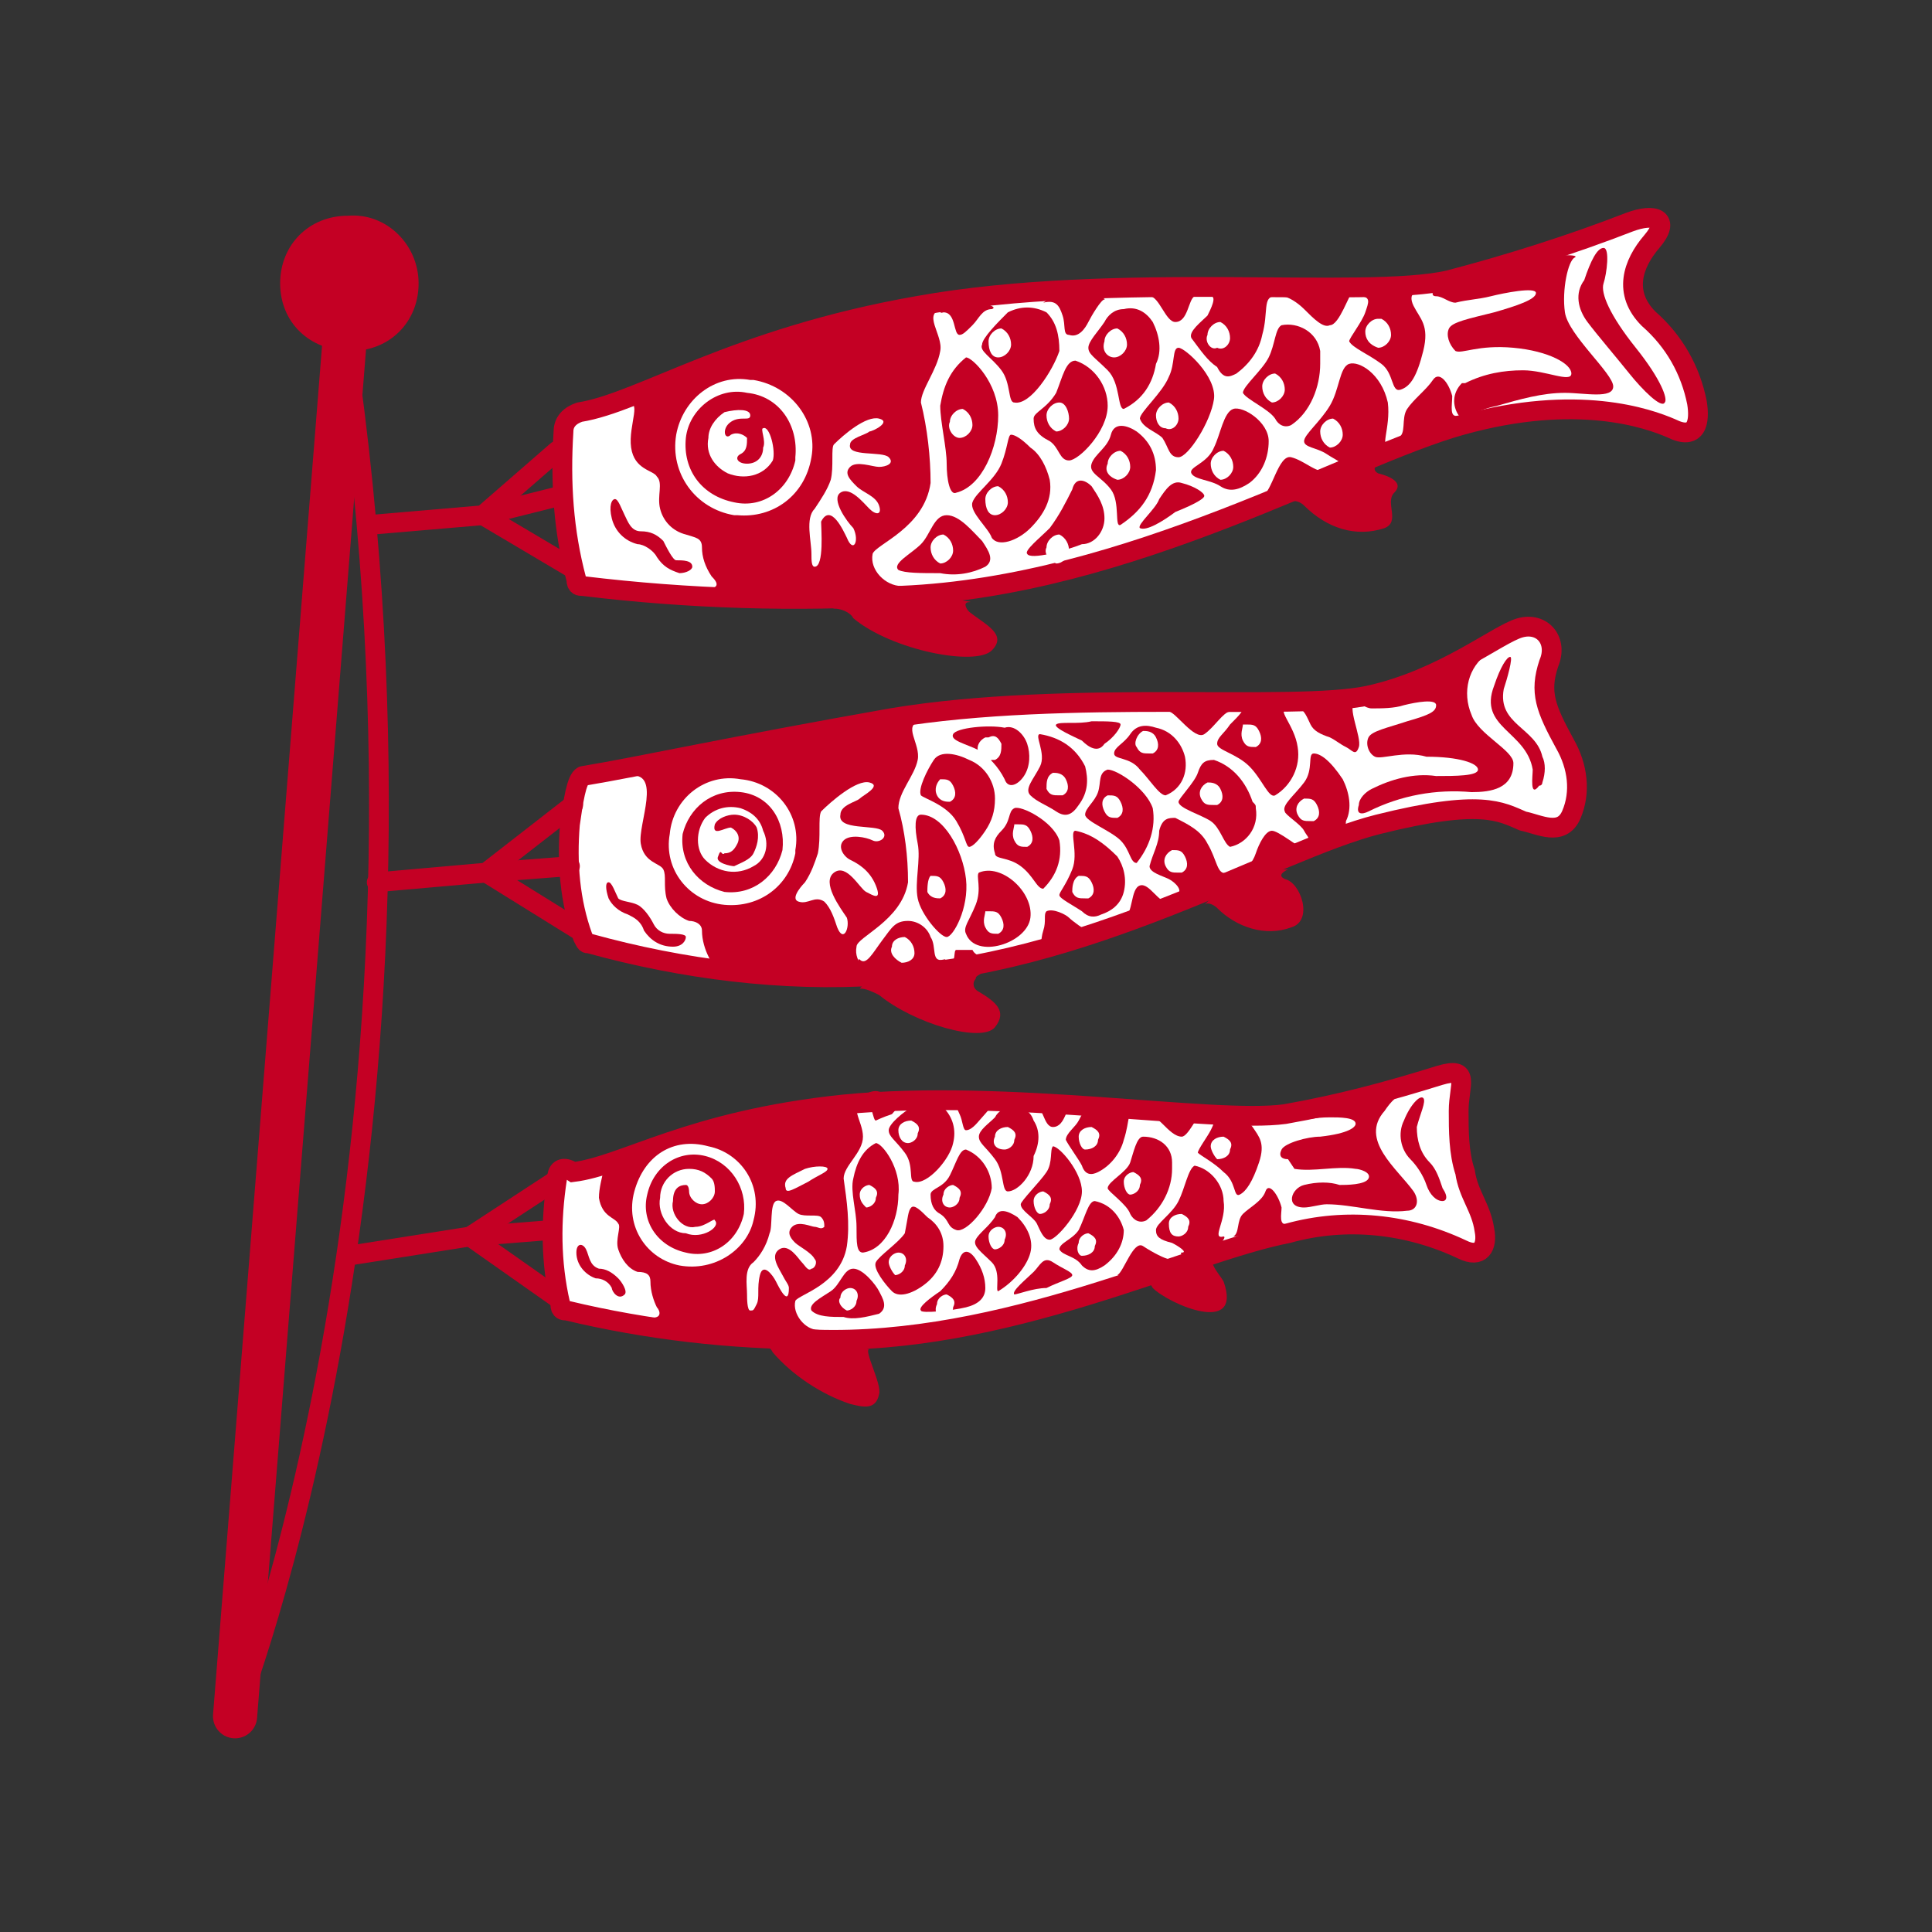 <?xml version="1.0" encoding="utf-8"?>
<!-- Generator: Adobe Illustrator 25.2.3, SVG Export Plug-In . SVG Version: 6.00 Build 0)  -->
<svg version="1.1" id="レイヤー_1" xmlns="http://www.w3.org/2000/svg" xmlns:xlink="http://www.w3.org/1999/xlink" x="0px"
	 y="0px" viewBox="0 0 60 60" style="enable-background:new 0 0 60 60;" xml:space="preserve">
<rect x="0" y="0" width="60" height="60" fill="#333333" stroke="none"/>
<style type="text/css">
	.st0{fill-rule:evenodd;clip-rule:evenodd;fill:#FFFFFF;}
	.st1{clip-path:url(#SVGID_2_);}
	.st2{fill-rule:evenodd;clip-rule:evenodd;fill:#C40024;}
	.st3{fill:none;stroke:#C40024;stroke-width:0.614;stroke-linecap:round;stroke-linejoin:round;}
	.st4{fill:#FFFFFF;}
	.st5{clip-path:url(#SVGID_4_);}
	.st6{fill:none;stroke:#C40024;stroke-width:0.614;stroke-linecap:round;stroke-miterlimit:10;}
	.st7{clip-path:url(#SVGID_6_);}
	.st8{fill:none;stroke:#C40024;stroke-width:1.371;stroke-linecap:round;stroke-linejoin:round;}
</style>
<g id="レイヤー_2_1_">
	<g id="design">
		<path class="st0" d="M17.5,13.4c-0.1,1.6,0,3.1,0.4,4.6c0,0.2,0.1,0.2,0.2,0.2c3.3,0.4,6.6,0.5,9.9,0.3c7.1-0.3,13.8-4.3,17.4-5.3
			s5.8-0.2,6.5,0.1c0.8,0.4,0.9-0.2,0.8-0.8c-0.2-1-0.7-1.9-1.5-2.6c-0.8-0.8-0.5-1.7,0.1-2.4s0.1-0.9-0.7-0.6
			c-1.8,0.7-3.7,1.3-5.6,1.8c-2.6,0.6-10.4-0.3-16.5,0.8c-5.7,1-8.6,3-10.5,3.3C17.7,12.9,17.5,13.1,17.5,13.4z"/>
		<g>
			<defs>
				<path id="SVGID_1_" d="M17.5,13.4c-0.1,1.6,0,3.1,0.4,4.6c0,0.2,0.1,0.2,0.2,0.2c3.3,0.4,6.6,0.5,9.9,0.3
					c7.1-0.3,13.8-4.3,17.4-5.3s5.8-0.2,6.5,0.1c0.8,0.4,0.9-0.2,0.8-0.8c-0.2-1-0.7-1.9-1.5-2.6c-0.8-0.8-0.5-1.7,0.1-2.4
					s0.1-0.9-0.7-0.6c-1.8,0.7-3.7,1.3-5.6,1.8c-2.6,0.6-10.4-0.3-16.5,0.8c-5.7,1-8.6,3-10.5,3.3C17.7,12.9,17.5,13.1,17.5,13.4z"
					/>
			</defs>
			<clipPath id="SVGID_2_">
				<use xlink:href="#SVGID_1_"  style="overflow:visible;"/>
			</clipPath>
			<g class="st1">
				<path class="st2" d="M21.8,19.3c0,0-0.3-1,0-1c0.6,0,0.5-0.2,0.3-0.4c-0.2-0.3-0.3-0.6-0.3-0.9c0-0.3-0.2-0.3-0.5-0.4
					c-0.4-0.1-0.7-0.4-0.8-0.8c-0.1-0.4,0.1-0.8-0.1-1c-0.1-0.2-0.7-0.2-0.8-0.9c-0.1-0.7,0.4-1.6-0.2-1.3c-0.4,0.2-0.2-0.8-0.2-0.8
					l10-3.1c0,0,0.4,0.9,0.1,0.9c-0.7,0.1,0,0.8-0.1,1.3c-0.1,0.6-0.6,1.2-0.6,1.6c0.2,0.8,0.3,1.7,0.3,2.5
					c-0.2,1.4-1.7,1.9-1.8,2.2c-0.1,0.5,0.4,1,0.9,1s0.1,1,0,1S21.8,19.3,21.8,19.3z"/>
			</g>
		</g>
		<path class="st3" d="M17.5,13.4c-0.1,1.6,0,3.1,0.4,4.6c0,0.2,0.1,0.2,0.2,0.2c3.3,0.4,6.6,0.5,9.9,0.3c7.1-0.3,13.8-4.3,17.4-5.3
			s5.8-0.2,6.5,0.1c0.8,0.4,0.9-0.2,0.8-0.8c-0.2-1-0.7-1.9-1.5-2.6c-0.8-0.8-0.5-1.7,0.1-2.4s0.1-0.9-0.7-0.6
			c-1.8,0.7-3.7,1.3-5.6,1.8c-2.6,0.6-10.4-0.3-16.5,0.8c-5.7,1-8.6,3-10.5,3.3C17.7,12.9,17.5,13.1,17.5,13.4z"/>
		<path class="st2" d="M29.7,15.3c-0.2,0.1-0.3-0.4-0.3-0.9c0-0.5-0.2-1.3-0.2-1.8c0.1-0.6,0.3-1.1,0.8-1.5c0.2,0,1,0.8,1,1.8
			S30.5,15.1,29.7,15.3z"/>
		<path class="st2" d="M27.9,17.7c-0.2-0.2,0.4-0.5,0.7-0.8S29,16,29.4,16s0.8,0.5,1.1,0.8c0.2,0.3,0.4,0.6,0.1,0.8
			c-0.4,0.2-0.9,0.3-1.4,0.2C28.6,17.8,28.1,17.8,27.9,17.7z"/>
		<path class="st2" d="M30.2,15.6c-0.1,0.3,0.5,0.8,0.6,1.1c0.2,0.3,0.8,0.1,1.2-0.3c0.4-0.4,0.7-0.9,0.6-1.5
			c-0.1-0.4-0.3-0.8-0.6-1c-0.3-0.3-0.5-0.4-0.6-0.4s-0.1,0.4-0.3,0.9S30.3,15.3,30.2,15.6z"/>
		<path class="st2" d="M31.5,12.5c-0.2,0-0.1-0.6-0.4-1c-0.3-0.4-0.7-0.6-0.6-0.8c0-0.2,0.5-0.7,0.8-1c0.4-0.2,0.8-0.2,1.2,0
			c0.3,0.3,0.4,0.7,0.4,1.2C32.7,11.5,32,12.6,31.5,12.5z"/>
		<path class="st2" d="M32.1,13c0-0.2,0.4-0.3,0.7-0.8c0.2-0.5,0.3-1,0.6-1c0.6,0.2,1,0.8,1,1.4c0,0.8-0.9,1.7-1.2,1.7
			c-0.3,0-0.3-0.4-0.6-0.6C32.2,13.5,32.1,13.3,32.1,13z"/>
		<path class="st2" d="M31.9,17.2c-0.1-0.1,0.4-0.5,0.7-0.8c0.3-0.4,0.5-0.8,0.7-1.2c0.1-0.4,0.4-0.3,0.6-0.1c0.2,0.3,0.4,0.6,0.4,1
			c0,0.4-0.3,0.8-0.7,0.8C33.1,17.1,32,17.4,31.9,17.2z"/>
		<path class="st2" d="M34.9,12.7c-0.2,0-0.1-0.8-0.5-1.2s-0.6-0.5-0.6-0.7c0-0.2,0.3-0.5,0.5-0.8c0.1-0.2,0.3-0.4,0.6-0.4
			c0.4-0.1,0.7,0.1,0.9,0.4c0.2,0.4,0.3,0.9,0.1,1.3C35.8,11.9,35.5,12.4,34.9,12.7z"/>
		<path class="st2" d="M33.2,10.4c-0.2,0-0.1-0.3-0.2-0.6c-0.1-0.3-0.2-0.5-0.6-0.4c0.3-0.2,0.6-0.4,1-0.4c0.4,0,1,0.3,0.9,0.3
			c-0.1,0-0.4,0.5-0.5,0.7C33.7,10.2,33.5,10.5,33.2,10.4z"/>
		<path class="st2" d="M29.8,10.4c-0.2,0-0.1-0.7-0.5-0.7c-0.3,0.1,0.2-0.4,0.5-0.4s1.3,0.2,1,0.3c-0.3,0-0.4,0.3-0.6,0.5
			S29.9,10.4,29.8,10.4z"/>
		<path class="st2" d="M35.4,13c0-0.2,0.7-0.8,0.9-1.3c0.2-0.4,0.1-0.9,0.3-0.9s1.2,0.9,1.1,1.6s-0.8,1.8-1.1,1.8s-0.3-0.3-0.5-0.6
			C35.9,13.4,35.5,13.3,35.4,13z"/>
		<path class="st2" d="M36.5,10c-0.3,0-0.5-0.8-0.8-0.8c-0.3,0,0.4-0.3,0.7-0.3c0.3,0,1,0.3,0.7,0.3C36.9,9.3,36.9,10,36.5,10z"/>
		<path class="st2" d="M37,10.5c-0.1-0.2,0.3-0.5,0.5-0.7c0.1-0.2,0.3-0.6,0.1-0.6c-0.2,0,0.8-0.3,0.9-0.3c0.4,0.1,0.7,0.2,1.1,0.3
			c-0.4,0-0.2,0.5-0.4,1.2c-0.1,0.5-0.4,0.9-0.8,1.2c-0.2,0.1-0.4,0.2-0.6-0.2C37.5,11.2,37.3,10.9,37,10.5z"/>
		<path class="st2" d="M37,14.7c-0.1-0.2,0.5-0.3,0.7-0.8c0.2-0.4,0.3-1.1,0.6-1.2c0.3-0.1,1.1,0.4,1.1,1c0,0.5-0.2,1-0.6,1.3
			c-0.3,0.2-0.6,0.3-0.9,0.1C37.6,14.9,37.1,14.9,37,14.7z"/>
		<path class="st2" d="M35.4,16.4c-0.1-0.1,0.5-0.6,0.6-0.9c0.2-0.3,0.4-0.6,0.7-0.5c0.4,0.1,0.7,0.3,0.7,0.4s-0.4,0.3-0.9,0.5
			C36.1,16.2,35.6,16.5,35.4,16.4z"/>
		<path class="st2" d="M40.5,13.7c0-0.2,0.5-0.6,0.8-1.1s0.3-1.2,0.6-1.3s1,0.3,1.2,1.2c0.1,0.8-0.3,1.5,0.1,1.3
			c0.2-0.1-0.1,0.3-0.5,0.5c-0.2,0.1-0.5,0.4-0.7,0.4s-0.4-0.2-0.4-0.2c0.2-0.1-0.1-0.2-0.4-0.4S40.5,13.9,40.5,13.7z"/>
		<path class="st2" d="M39.2,15.4c0.3-0.1,0.5-1.3,0.9-1.2s0.8,0.5,1,0.4s-0.3,0.4-0.7,0.7C40,15.4,39.6,15.5,39.2,15.4z"/>
		<path class="st2" d="M41.3,10.1c-0.2,0.1-0.5-0.2-0.8-0.5c-0.2-0.2-0.5-0.4-0.7-0.4c0.3-0.2,0.7-0.3,1.1-0.4
			c0.4,0,1.2,0.3,1.1,0.3S41.6,10.1,41.3,10.1z"/>
		<path class="st2" d="M41.9,10.6c0-0.1,0.4-0.6,0.5-0.9s0.2-0.5-0.2-0.5c-0.1,0,0.2-0.3,0.5-0.3c0.3,0,1.5,0.2,1.3,0.2
			s-0.2,0.2-0.1,0.4c0.2,0.4,0.5,0.6,0.3,1.4c-0.2,0.8-0.4,1.1-0.7,1.2s-0.2-0.5-0.6-0.8S42,10.8,41.9,10.6z"/>
		<path class="st2" d="M43.4,13.6c0.3-0.1,0.1-0.6,0.3-0.9s0.6-0.6,0.8-0.9s0.5,0.1,0.6,0.5c0,0.3-0.1,0.7,0.2,0.6
			c0.1,0-0.5,0.4-0.6,0.5C44.4,13.6,43.2,13.7,43.4,13.6z"/>
		<path class="st2" d="M45.2,10.9c-0.2-0.2-0.3-0.5-0.2-0.7c0.1-0.2,0.6-0.3,1.4-0.5c0.7-0.2,1.3-0.4,1.3-0.6c0-0.2-1,0-1.4,0.1
			c-0.4,0.1-0.7,0.1-1.1,0.2c-0.2,0-0.4-0.2-0.6-0.2c-0.2,0-0.1-0.2,0.1-0.4c0.4-0.1,0.7-0.2,1.1-0.2c0.4-0.1,1.9-0.4,2.2-0.6
			c0.3-0.1,1.1-0.1,0.9,0s-0.4,1-0.3,1.7s1.5,1.9,1.5,2.3c0,0.4-0.9,0.2-1.5,0.2c-0.7,0-1.4,0.2-2.1,0.4c-0.5,0.1-1.1,0.4-1.2,0.3
			c-0.2-0.3-0.2-0.7,0.1-1c0,0,0,0,0.1,0c0.6-0.3,1.2-0.4,1.8-0.4c0.7,0,1.5,0.4,1.5,0.1c0-0.3-0.7-0.7-1.8-0.8S45.4,11,45.2,10.9z"
			/>
		<path class="st2" d="M51.7,12.5c-0.1,0.2-0.7-0.4-1.1-0.9s-1-1.2-1.3-1.6c-0.3-0.4-0.4-0.9-0.1-1.3c0.2-0.6,0.4-1,0.6-1
			s0.1,0.8,0,1.1s0.2,1,1,2S51.8,12.4,51.7,12.5z"/>
		<path class="st2" d="M40,15.6c0.2-0.1,0.4,0,0.5,0.1c0.7,0.7,1.6,1,2.5,0.7c0.5-0.2,0-0.8,0.3-1.1s-0.1-0.5-0.5-0.6
			c-0.2-0.1-0.1-0.3,0.1-0.3c-0.4,0-0.9,0.1-1.3,0.2C41,14.9,40.5,15.2,40,15.6z"/>
		<path class="st2" d="M34.8,16.3c-0.2,0.1,0-0.7-0.3-1.1c-0.3-0.4-0.7-0.5-0.6-0.8s0.5-0.5,0.6-0.9s0.5-0.3,0.8-0.1
			c0.4,0.3,0.6,0.7,0.6,1.2C35.8,15.4,35.4,15.9,34.8,16.3z"/>
		<path class="st2" d="M38.6,12.2c0-0.2,0.6-0.7,0.8-1.1c0.2-0.4,0.2-0.9,0.4-1c0.5-0.1,1.1,0.2,1.2,0.8c0,0.1,0,0.2,0,0.4
			c0,0.7-0.3,1.5-0.9,1.9c-0.2,0.1-0.4,0-0.5-0.2C39.4,12.7,38.7,12.4,38.6,12.2z"/>
		<path class="st0" d="M23.7,13.3c-0.1,0,0.1,0.4,0,0.6c0,0.3-0.2,0.5-0.5,0.5c-0.3,0-0.4-0.2-0.2-0.3c0.2-0.1,0.2-0.3,0.2-0.5
			c0,0,0,0,0,0c-0.1-0.1-0.3-0.2-0.5-0.1c-0.2,0.2-0.3-0.2,0-0.4c0.3-0.2,0.6,0,0.6-0.2s-0.4-0.2-0.8-0.1c-0.3,0.2-0.5,0.5-0.5,0.8
			c-0.1,0.5,0.2,0.9,0.6,1.1c0.5,0.2,1.1,0.1,1.4-0.4C24.1,14,23.9,13.2,23.7,13.3z"/>
		<path class="st4" d="M22.8,16c-1.2-0.2-2-1.3-1.8-2.5c0.2-1.1,1.2-1.9,2.3-1.7c0,0,0.1,0,0.1,0c1.2,0.2,2,1.3,1.8,2.4
			C25,15.4,24,16.1,22.9,16C22.9,16,22.8,16,22.8,16z M23.2,12.2c-0.9-0.2-1.8,0.5-1.9,1.4c0,0,0,0,0,0c-0.1,1,0.5,1.8,1.5,2
			c0.9,0.2,1.7-0.4,1.9-1.3c0,0,0-0.1,0-0.1C24.8,13.2,24.2,12.3,23.2,12.2z"/>
		<path class="st0" d="M25.3,17.6L25.3,17.6c-0.1,0-0.1-0.2-0.1-0.4c0-0.4-0.2-1.1,0.1-1.4c0.2-0.3,0.4-0.6,0.5-0.9
			c0.1-0.4,0-1,0.1-1.1c0.3-0.3,1-0.9,1.4-0.8s-0.2,0.4-0.3,0.4c-0.1,0.1-0.6,0.2-0.6,0.4c-0.1,0.4,1,0.2,1.2,0.4
			c0.2,0.2-0.1,0.3-0.3,0.3s-0.7-0.2-0.9,0c-0.2,0.2,0,0.4,0.2,0.6s0.6,0.3,0.7,0.6s-0.1,0.3-0.3,0.1s-0.6-0.7-0.9-0.5
			s0.2,0.9,0.4,1.1c0.2,0.4,0,0.8-0.2,0.3c-0.1-0.2-0.5-1.1-0.8-0.5C25.5,16.4,25.6,17.6,25.3,17.6z"/>
		<path class="st2" d="M21.5,17.6c0,0.1-0.2,0.2-0.4,0.2c-0.3-0.1-0.5-0.2-0.7-0.5c-0.1-0.2-0.4-0.4-0.6-0.4
			c-0.4-0.1-0.7-0.4-0.8-0.8c-0.1-0.4,0-0.6,0.1-0.6s0.2,0.3,0.3,0.5c0.1,0.2,0.2,0.5,0.5,0.5c0.3,0,0.5,0.1,0.7,0.3
			c0.1,0.2,0.3,0.6,0.4,0.6C21.2,17.4,21.5,17.4,21.5,17.6z"/>
		<path class="st2" d="M26.1,18.7c0,0-0.3,0.2-0.2,0.2c0.2,0,0.5,0.1,0.6,0.3c1.2,1,3.8,1.5,4.3,1c0.5-0.5-0.2-0.8-0.7-1.2
			c-0.1-0.1-0.2-0.3,0-0.3s-0.5-0.1-0.6-0.1L26.1,18.7z"/>
		<path class="st0" d="M29.5,13.1c0-0.2,0.2-0.4,0.4-0.4c0,0,0,0,0,0c0.2,0.1,0.3,0.3,0.3,0.5c0,0.2-0.2,0.4-0.4,0.4c0,0,0,0,0,0
			C29.6,13.6,29.4,13.3,29.5,13.1z"/>
		<path class="st0" d="M28.9,17c0-0.2,0.2-0.4,0.4-0.4c0,0,0,0,0,0c0.2,0.1,0.3,0.3,0.3,0.5c0,0.2-0.2,0.4-0.4,0.4c0,0,0,0,0,0
			C29,17.4,28.9,17.2,28.9,17z"/>
		<path class="st0" d="M30.7,10.6c0-0.2,0.2-0.4,0.4-0.4c0,0,0,0,0,0c0.2,0.1,0.3,0.3,0.3,0.5c0,0.2-0.2,0.4-0.4,0.4c0,0,0,0,0,0
			C30.8,11.1,30.7,10.9,30.7,10.6z"/>
		<path class="st0" d="M32.5,12.9c0-0.2,0.2-0.4,0.4-0.4c0,0,0,0,0,0c0.2,0,0.3,0.3,0.3,0.5c0,0.2-0.2,0.4-0.4,0.4c0,0,0,0,0,0
			C32.6,13.3,32.5,13.1,32.5,12.9z"/>
		<path class="st0" d="M30.6,15.5c0-0.2,0.2-0.4,0.4-0.4c0.2,0.1,0.3,0.3,0.3,0.5c0,0.2-0.2,0.4-0.4,0.4c0,0,0,0,0,0
			C30.7,16,30.6,15.8,30.6,15.5z"/>
		<path class="st0" d="M34.4,14.4c0-0.2,0.2-0.4,0.4-0.4c0.2,0.1,0.3,0.3,0.3,0.5c0,0.2-0.2,0.4-0.4,0.4c0,0,0,0,0,0
			C34.4,14.8,34.3,14.6,34.4,14.4z"/>
		<path class="st0" d="M32.5,17c0-0.2,0.2-0.4,0.4-0.4c0,0,0,0,0,0c0.2,0.1,0.3,0.3,0.3,0.5c0,0.2-0.2,0.4-0.4,0.4c0,0,0,0,0,0
			C32.6,17.4,32.4,17.2,32.5,17z"/>
		<path class="st0" d="M34.3,10.6c0-0.2,0.2-0.4,0.4-0.4c0,0,0,0,0,0c0.2,0.1,0.3,0.3,0.3,0.5c0,0.2-0.2,0.4-0.4,0.4c0,0,0,0,0,0
			C34.4,11.1,34.2,10.9,34.3,10.6z"/>
		<path class="st0" d="M35.9,12.9c0-0.2,0.2-0.4,0.4-0.4c0,0,0,0,0,0c0.2,0.1,0.3,0.3,0.3,0.5c0,0.2-0.2,0.4-0.4,0.3c0,0,0,0,0,0
			C36,13.3,35.9,13.1,35.9,12.9z"/>
		<path class="st0" d="M37.5,10.4c0-0.2,0.2-0.4,0.4-0.4c0,0,0,0,0,0c0.2,0.1,0.3,0.3,0.3,0.5c0,0.2-0.2,0.4-0.4,0.3
			C37.6,10.9,37.4,10.6,37.5,10.4z"/>
		<path class="st0" d="M39.2,12c0-0.2,0.2-0.4,0.4-0.4c0,0,0,0,0,0c0.2,0.1,0.3,0.3,0.3,0.5c0,0.2-0.2,0.4-0.4,0.4c0,0,0,0,0,0
			C39.3,12.4,39.2,12.2,39.2,12z"/>
		<path class="st0" d="M37.6,14.4c0-0.2,0.2-0.4,0.4-0.4c0,0,0,0,0,0c0.2,0.1,0.3,0.3,0.3,0.5c0,0.2-0.2,0.4-0.4,0.4c0,0,0,0,0,0
			C37.7,14.8,37.6,14.6,37.6,14.4z"/>
		<path class="st0" d="M41,13.4c0-0.2,0.2-0.4,0.4-0.4c0,0,0,0,0,0c0.2,0.1,0.3,0.3,0.3,0.5c0,0.2-0.2,0.4-0.4,0.4c0,0,0,0,0,0
			C41.1,13.8,41,13.6,41,13.4z"/>
		<path class="st0" d="M42.4,10.3c0-0.2,0.2-0.4,0.4-0.4c0,0,0,0,0.1,0c0.2,0.1,0.3,0.3,0.3,0.5c0,0.2-0.2,0.4-0.4,0.4c0,0,0,0,0,0
			C42.5,10.7,42.4,10.5,42.4,10.3z"/>
		<polyline class="st3" points="11.5,16.3 15,16 17.3,14 		"/>
		<polyline class="st3" points="17.7,17.6 15,16 17.4,15.4 		"/>
		<path class="st0" d="M17.3,36.6c-0.2,1.3-0.2,2.6,0.1,3.9c0,0.2,0.1,0.2,0.2,0.2c2.5,0.6,5.1,0.9,7.7,0.9
			c5.9,0.2,11.6-2.7,14.7-3.3c1.8-0.5,3.7-0.3,5.4,0.5c0.6,0.3,0.8-0.1,0.7-0.6c-0.1-0.7-0.5-1.1-0.6-1.8c-0.2-0.6-0.2-1.3-0.2-1.9
			c0-0.8,0.4-1.4-0.6-1.1c-1.6,0.5-3.1,0.9-4.8,1.2c-2.2,0.3-8.6-0.8-13.7-0.3c-4.8,0.5-6.8,1.9-8.4,2.1
			C17.5,36.2,17.3,36.3,17.3,36.6C17.3,36.5,17.3,36.5,17.3,36.6z"/>
		<g>
			<defs>
				<path id="SVGID_3_" d="M17.3,36.6c-0.2,1.3-0.2,2.6,0.1,3.9c0,0.2,0.1,0.2,0.2,0.2c2.5,0.6,5.1,0.9,7.7,0.9
					c5.9,0.2,11.6-2.7,14.7-3.3c1.8-0.5,3.7-0.3,5.4,0.5c0.6,0.3,0.8-0.1,0.7-0.6c-0.1-0.7-0.5-1.1-0.6-1.8
					c-0.2-0.6-0.2-1.3-0.2-1.9c0-0.8,0.4-1.4-0.6-1.1c-1.6,0.5-3.1,0.9-4.8,1.2c-2.2,0.3-8.6-0.8-13.7-0.3c-4.8,0.5-6.8,1.9-8.4,2.1
					C17.5,36.2,17.3,36.3,17.3,36.6C17.3,36.5,17.3,36.5,17.3,36.6z"/>
			</defs>
			<clipPath id="SVGID_4_">
				<use xlink:href="#SVGID_3_"  style="overflow:visible;"/>
			</clipPath>
			<g class="st5">
				<path class="st2" d="M20.1,41.7c0,0-0.2-0.8,0-0.8c0.5,0.1,0.4-0.2,0.3-0.3c-0.1-0.2-0.2-0.5-0.2-0.8c0-0.2-0.1-0.3-0.4-0.3
					c-0.3-0.1-0.5-0.4-0.6-0.7c-0.1-0.3,0.1-0.7,0-0.8c-0.1-0.2-0.5-0.2-0.6-0.8c0-0.6,0.4-1.3-0.1-1.1c-0.4,0.1-0.1-0.7-0.1-0.7
					l8.5-2c0,0,0.3,0.8,0,0.8c-0.6,0.1-0.1,0.6-0.1,1.1s-0.6,0.9-0.6,1.3c0.1,0.7,0.2,1.4,0.1,2.1c-0.2,1.2-1.5,1.5-1.6,1.7
					c-0.1,0.4,0.3,0.9,0.7,0.9s0,0.8,0,0.8S20.1,41.7,20.1,41.7z"/>
			</g>
		</g>
		<path class="st6" d="M17.3,36.6c-0.2,1.3-0.2,2.6,0.1,3.9c0,0.2,0.1,0.2,0.2,0.2c2.5,0.6,5.1,0.9,7.7,0.9
			c5.9,0.2,11.6-2.7,14.7-3.3c1.8-0.5,3.7-0.3,5.4,0.5c0.6,0.3,0.8-0.1,0.7-0.6c-0.1-0.7-0.5-1.1-0.6-1.8c-0.2-0.6-0.2-1.3-0.2-1.9
			c0-0.8,0.4-1.4-0.6-1.1c-1.6,0.5-3.1,0.9-4.8,1.2c-2.2,0.3-8.6-0.8-13.7-0.3c-4.8,0.5-6.8,1.9-8.4,2.1
			C17.5,36.2,17.3,36.3,17.3,36.6C17.3,36.5,17.3,36.5,17.3,36.6z"/>
		<path class="st2" d="M26.8,38.9c-0.2,0-0.2-0.3-0.2-0.8s-0.2-1.1-0.1-1.5c0.1-0.5,0.3-0.9,0.7-1.1c0.2,0,0.8,0.8,0.7,1.6
			C27.9,37.9,27.5,38.8,26.8,38.9z"/>
		<path class="st2" d="M25.2,40.7c-0.1-0.2,0.3-0.4,0.6-0.6s0.4-0.7,0.7-0.7s0.7,0.5,0.8,0.7s0.3,0.5,0,0.7
			c-0.4,0.1-0.8,0.2-1.1,0.1C25.8,40.9,25.4,40.9,25.2,40.7z"/>
		<path class="st2" d="M27.2,39.2c-0.1,0.2,0.3,0.7,0.5,0.9s0.6,0.1,1-0.2c0.4-0.3,0.6-0.7,0.6-1.2c0-0.4-0.2-0.7-0.5-0.9
			c-0.2-0.2-0.4-0.4-0.5-0.3s-0.1,0.3-0.2,0.8C27.9,38.6,27.3,39,27.2,39.2z"/>
		<path class="st2" d="M28.4,36.7c-0.2,0,0-0.5-0.3-0.9s-0.5-0.5-0.5-0.7s0.5-0.6,0.7-0.7c0.3-0.1,0.7-0.1,1,0
			c0.3,0.3,0.4,0.7,0.3,1.1C29.5,36,28.8,36.8,28.4,36.7z"/>
		<path class="st2" d="M28.9,37.1c0-0.2,0.4-0.2,0.6-0.6c0.2-0.4,0.3-0.8,0.5-0.8c0.5,0.2,0.8,0.7,0.8,1.2c-0.1,0.6-0.8,1.4-1.1,1.3
			s-0.2-0.3-0.5-0.5C29,37.6,28.9,37.4,28.9,37.1z"/>
		<path class="st2" d="M28.6,40.7c-0.1-0.1,0.3-0.4,0.6-0.6c0.3-0.3,0.5-0.6,0.6-1c0.1-0.3,0.3-0.3,0.5,0c0.2,0.3,0.3,0.6,0.3,0.9
			c0,0.3-0.2,0.5-0.6,0.6S28.6,40.8,28.6,40.7z"/>
		<path class="st2" d="M31.3,37c-0.2,0-0.1-0.6-0.4-1c-0.3-0.4-0.5-0.5-0.5-0.7s0.3-0.4,0.5-0.6c0.1-0.2,0.3-0.3,0.5-0.3
			c0.4,0,0.6,0.1,0.7,0.4c0.2,0.3,0.2,0.7,0,1.1C32.1,36.5,31.6,37,31.3,37z"/>
		<path class="st2" d="M30,35.1c-0.1,0-0.1-0.3-0.2-0.5c-0.1-0.2-0.1-0.4-0.4-0.4c0.3-0.2,0.6-0.3,0.9-0.3c0.3,0,0.8,0.3,0.7,0.3
			c-0.1,0-0.4,0.4-0.5,0.5S30.2,35.1,30,35.1z"/>
		<path class="st2" d="M27.2,34.8c-0.1,0-0.1-0.6-0.4-0.6s0.2-0.4,0.5-0.3s1.1,0.3,0.9,0.3s-0.4,0.3-0.5,0.4
			C27.4,34.7,27.2,34.8,27.2,34.8z"/>
		<path class="st2" d="M31.7,37.4c0-0.1,0.6-0.7,0.8-1s0.1-0.7,0.2-0.8c0.2,0,0.9,0.8,0.9,1.4s-0.8,1.5-1,1.5
			c-0.2,0-0.3-0.3-0.4-0.5S31.7,37.6,31.7,37.4z"/>
		<path class="st2" d="M32.7,35c-0.3,0-0.3-0.7-0.6-0.7c-0.3,0,0.4-0.2,0.6-0.2s0.8,0.3,0.6,0.3C33.1,34.3,33.1,35,32.7,35z"/>
		<path class="st2" d="M33.1,35.4c0-0.2,0.3-0.4,0.4-0.6c0.1-0.2,0.3-0.5,0.1-0.5c-0.2,0,0.7-0.2,0.8-0.2c0.3,0.1,0.6,0.2,0.9,0.3
			c-0.3,0-0.2,0.4-0.4,1c-0.1,0.4-0.4,0.8-0.8,1c-0.2,0.1-0.4,0.1-0.5-0.2C33.5,36,33.2,35.6,33.1,35.4z"/>
		<path class="st2" d="M32.9,38.8c0-0.2,0.4-0.3,0.6-0.6c0.2-0.4,0.3-0.9,0.5-0.9c0.5,0.1,0.8,0.5,0.9,0.9c0,0.4-0.2,0.8-0.6,1.1
			c-0.3,0.2-0.5,0.2-0.7,0C33.4,39,33,39,32.9,38.8z"/>
		<path class="st2" d="M31.5,40.2c-0.1-0.1,0.4-0.5,0.6-0.7c0.2-0.2,0.3-0.5,0.6-0.3s0.6,0.3,0.6,0.4s-0.4,0.2-0.8,0.4
			C32.1,40,31.6,40.2,31.5,40.2z"/>
		<path class="st2" d="M35.9,38.2c0-0.2,0.5-0.5,0.7-0.9c0.2-0.4,0.3-1,0.5-1.1c0.5,0.1,0.9,0.6,0.9,1.1c0.1,0.6-0.4,1.2,0,1.1
			c0.1,0-0.1,0.3-0.4,0.4c-0.1,0-0.4,0.3-0.6,0.3s-0.4-0.2-0.3-0.2c0.2,0-0.1-0.2-0.3-0.3C36,38.5,35.9,38.4,35.9,38.2z"/>
		<path class="st2" d="M34.7,39.6c0.2-0.1,0.5-1.1,0.8-0.9s0.7,0.4,0.8,0.4s-0.2,0.3-0.6,0.5C35.4,39.7,35.1,39.7,34.7,39.6z"/>
		<path class="st2" d="M36.7,35.3c-0.2,0-0.4-0.2-0.6-0.4c-0.2-0.2-0.4-0.3-0.6-0.4c0.3-0.1,0.6-0.2,0.9-0.2c0.3,0,1,0.3,0.9,0.3
			C37.2,34.6,36.9,35.3,36.7,35.3z"/>
		<path class="st2" d="M37.2,35.8c0-0.1,0.3-0.5,0.4-0.7s0.2-0.4-0.1-0.4c-0.3,0,0.2-0.2,0.4-0.2c0.3,0,1.3,0.2,1.1,0.2
			s-0.2,0.2-0.1,0.3c0.2,0.3,0.4,0.5,0.2,1.1s-0.4,0.9-0.6,1c-0.2,0.1-0.1-0.4-0.5-0.7C37.7,36.1,37.3,35.9,37.2,35.8z"/>
		<path class="st2" d="M38.3,38.4c0.2-0.1,0.1-0.5,0.3-0.7c0.2-0.2,0.6-0.4,0.7-0.7s0.4,0.1,0.5,0.5c0,0.2-0.1,0.6,0.2,0.5
			c0.1,0-0.4,0.3-0.5,0.3C39.1,38.4,38.1,38.4,38.3,38.4z"/>
		<path class="st2" d="M40,36c-0.2,0-0.3-0.1-0.2-0.3s0.8-0.4,1.2-0.4c0.9-0.1,1.1-0.3,1.1-0.4c0-0.2-0.5-0.2-0.8-0.2
			c-0.5,0-0.8,0.1-1,0.1s-0.6,0-0.8,0s-0.1-0.3,0.1-0.4c0.3-0.1,0.6-0.1,0.9-0.1c0.4-0.1,1.6-0.2,1.9-0.3c0.2-0.1,0.4-0.1,0.6-0.1
			c0.2,0,0.4,0,0.7,0c-0.3,0.1-0.5,0.3-0.7,0.6c-0.8,0.9,0.4,1.8,0.9,2.5c0.2,0.3,0.1,0.6-0.2,0.6c-0.8,0.1-1.7-0.2-2.5-0.2
			c-0.2,0-0.5,0.1-0.7,0.1c-0.6,0-0.4-0.6,0-0.7c0.4-0.1,0.8-0.1,1.1,0c0.2,0,0.8,0,0.9-0.2c0.1-0.2-0.3-0.3-0.4-0.3
			c-0.6-0.1-1.3,0.1-1.9,0L40,36z"/>
		<path class="st2" d="M44.8,37.3c-0.2,0-0.4-0.2-0.5-0.5c-0.1-0.3-0.3-0.6-0.5-0.8c-0.3-0.3-0.4-0.8-0.2-1.2
			c0.2-0.5,0.5-0.8,0.6-0.7s-0.1,0.5-0.2,0.9c0,0.4,0.1,0.8,0.4,1.1c0.2,0.2,0.3,0.5,0.4,0.8C45,37.2,44.9,37.3,44.8,37.3z"/>
		<path class="st2" d="M35.4,39.8c0.1-0.1,0.3,0,0.4,0.2c0.5,0.5,2.8,1.5,2.2-0.2c-0.1-0.2-0.6-0.7-0.2-0.8c-0.4,0-0.7,0-1.1,0.1
			C36.3,39.3,35.8,39.5,35.4,39.8z"/>
		<path class="st2" d="M31,40.1c-0.1,0,0.1-0.6-0.2-0.9s-0.6-0.5-0.5-0.7c0.1-0.2,0.4-0.4,0.6-0.7c0.1-0.3,0.4-0.2,0.7,0
			c0.3,0.3,0.5,0.7,0.4,1.1C31.9,39.3,31.5,39.8,31,40.1z"/>
		<path class="st2" d="M34.4,36.9c0-0.2,0.6-0.5,0.7-0.8c0.1-0.3,0.2-0.8,0.4-0.8c0.5,0,0.9,0.3,0.9,0.8c0,0.1,0,0.1,0,0.2
			c0,0.6-0.3,1.2-0.8,1.6c-0.2,0.1-0.4,0-0.5-0.2C35,37.4,34.4,37,34.4,36.9z"/>
		<path class="st4" d="M21.1,39.3c-1-0.2-1.7-1.2-1.4-2.3s1.2-1.7,2.3-1.4c1,0.2,1.7,1.2,1.4,2.3C23.2,38.8,22.2,39.5,21.1,39.3
			C21.1,39.3,21.1,39.3,21.1,39.3z M21.9,35.9c-0.8-0.2-1.6,0.3-1.8,1.2c-0.2,0.8,0.3,1.6,1.2,1.8c0.8,0.2,1.6-0.3,1.8-1.2
			c0,0,0,0,0,0C23.2,36.9,22.7,36.1,21.9,35.9z"/>
		<path class="st0" d="M23.3,40.7c-0.1,0-0.1-0.4-0.1-0.5c0-0.3-0.1-0.8,0.2-1c0.2-0.2,0.4-0.5,0.5-0.9c0.1-0.2,0-0.9,0.2-1
			c0.2-0.1,0.5,0.3,0.7,0.4c0.2,0.1,0.6,0,0.7,0.1c0.1,0.1,0.1,0.2,0.1,0.3c0,0,0,0,0,0c-0.1,0.1-0.2,0-0.3,0s-0.5-0.2-0.7,0
			s0,0.4,0.1,0.5s0.5,0.3,0.6,0.5c0.1,0.1,0,0.3-0.1,0.3c-0.1,0.1-0.2-0.1-0.3-0.2s-0.4-0.6-0.7-0.4s0,0.6,0.1,0.8s0.2,0.3,0.2,0.4
			c0,0.6-0.3,0-0.4-0.2s-0.4-0.6-0.5-0.2s0,0.7-0.1,0.9S23.4,40.7,23.3,40.7z"/>
		<path class="st2" d="M19.4,40.2L19.4,40.2c-0.2,0.2-0.4-0.1-0.4-0.2c-0.1-0.2-0.3-0.3-0.5-0.3c-0.3-0.1-0.6-0.4-0.6-0.8
			c0-0.3,0.2-0.3,0.3-0.1c0.1,0.2,0.1,0.5,0.4,0.6c0.2,0,0.4,0.1,0.6,0.3C19.3,39.8,19.5,40.1,19.4,40.2z"/>
		<path class="st2" d="M23.7,41.5c0,0-0.2,0.2-0.2,0.2c0.2,0,0.4,0.1,0.5,0.3c0.6,0.7,1.5,1.3,2.4,1.6c0.4,0.1,0.8,0.2,0.9-0.3
			c0.1-0.3-0.5-1.4-0.3-1.4c0,0-0.5-0.1-0.5-0.2L23.7,41.5z"/>
		<path class="st0" d="M26.7,37.1c0-0.2,0.2-0.3,0.3-0.3c0,0,0,0,0,0c0.2,0.1,0.3,0.2,0.2,0.4c0,0.2-0.2,0.3-0.3,0.3c0,0,0,0,0,0
			C26.8,37.4,26.7,37.3,26.7,37.1z"/>
		<path class="st0" d="M26.1,40.3c0-0.2,0.2-0.3,0.3-0.3c0,0,0,0,0,0c0.2,0,0.3,0.2,0.2,0.4c0,0,0,0,0,0c0,0.2-0.2,0.3-0.3,0.3
			c0,0,0,0,0,0C26.1,40.6,26,40.4,26.1,40.3z"/>
		<path class="st0" d="M27.9,35.1c0-0.2,0.2-0.3,0.4-0.3c0,0,0,0,0,0c0.2,0.1,0.3,0.2,0.2,0.4c0,0.2-0.2,0.3-0.3,0.3c0,0,0,0,0,0
			C28,35.5,27.9,35.3,27.9,35.1z"/>
		<path class="st0" d="M29.3,37.1c0-0.2,0.2-0.3,0.3-0.3c0,0,0,0,0,0c0.2,0.1,0.3,0.2,0.2,0.4c0,0.2-0.2,0.3-0.3,0.3c0,0,0,0,0,0
			C29.3,37.5,29.2,37.3,29.3,37.1z"/>
		<path class="st0" d="M27.6,39.2c0-0.2,0.2-0.3,0.3-0.3c0,0,0,0,0,0c0.2,0,0.3,0.2,0.2,0.4c0,0,0,0,0,0c0,0.2-0.2,0.3-0.3,0.3
			c0,0,0,0,0,0C27.7,39.5,27.6,39.3,27.6,39.2z"/>
		<path class="st0" d="M30.7,38.4c0-0.2,0.2-0.3,0.3-0.3c0,0,0,0,0,0c0.2,0,0.3,0.2,0.2,0.4c0,0,0,0,0,0c0,0.2-0.2,0.3-0.3,0.3
			c0,0,0,0,0,0C30.8,38.8,30.7,38.6,30.7,38.4z"/>
		<path class="st0" d="M29.1,40.5c0-0.2,0.2-0.3,0.3-0.3c0,0,0,0,0,0c0.2,0.1,0.3,0.2,0.2,0.4c0,0.2-0.2,0.3-0.4,0.3c0,0,0,0,0,0
			C29.1,40.9,29,40.7,29.1,40.5z"/>
		<path class="st0" d="M30.9,35.3c0-0.2,0.2-0.3,0.4-0.3c0,0,0,0,0,0c0.2,0.1,0.3,0.2,0.2,0.4c0,0.2-0.2,0.3-0.3,0.3c0,0,0,0,0,0
			C30.9,35.7,30.8,35.5,30.9,35.3z"/>
		<path class="st0" d="M32.1,37.3c0-0.2,0.2-0.3,0.3-0.3c0,0,0,0,0,0c0.2,0.1,0.3,0.2,0.2,0.4c0,0.2-0.2,0.3-0.3,0.3c0,0,0,0,0,0
			C32.2,37.7,32.1,37.5,32.1,37.3C32.1,37.3,32.1,37.3,32.1,37.3z"/>
		<path class="st0" d="M33.5,35.3c0-0.2,0.2-0.3,0.4-0.3c0,0,0,0,0,0c0.2,0.1,0.3,0.2,0.2,0.4c0,0.2-0.2,0.3-0.4,0.3c0,0,0,0,0,0
			C33.6,35.7,33.5,35.5,33.5,35.3z"/>
		<path class="st0" d="M34.9,36.7c0-0.2,0.2-0.3,0.3-0.3c0,0,0,0,0,0c0.2,0.1,0.3,0.2,0.2,0.4c0,0.2-0.2,0.3-0.3,0.3c0,0,0,0,0,0
			C35,37.1,34.9,36.9,34.9,36.7z"/>
		<path class="st0" d="M33.5,38.6c0-0.2,0.2-0.3,0.3-0.3c0,0,0,0,0,0c0.2,0.1,0.3,0.2,0.2,0.4c0,0.2-0.2,0.3-0.4,0.3
			C33.5,39,33.4,38.8,33.5,38.6z"/>
		<path class="st0" d="M36.3,38c0-0.2,0.2-0.3,0.4-0.3c0,0,0,0,0,0c0.2,0.1,0.3,0.2,0.2,0.4c0,0.2-0.2,0.3-0.3,0.3c0,0,0,0,0,0
			C36.4,38.4,36.3,38.3,36.3,38C36.3,38.1,36.3,38,36.3,38z"/>
		<path class="st0" d="M37.6,35.6c0-0.2,0.2-0.3,0.4-0.3c0,0,0,0,0,0c0.2,0.1,0.3,0.2,0.2,0.4c0,0.2-0.2,0.3-0.4,0.3c0,0,0,0,0,0
			C37.7,35.9,37.6,35.7,37.6,35.6z"/>
		<polyline class="st3" points="10.8,39 14.6,38.4 17.2,36.7 		"/>
		<polyline class="st3" points="17.3,40.3 14.6,38.4 17.1,38.2 		"/>
		<path class="st0" d="M17.7,25.6c-0.1,1.2,0,2.4,0.4,3.5c0.1,0.2,0.1,0.2,0.2,0.2c2.9,0.8,6,1.2,9,1c6.3-0.2,12.3-3.9,15.5-4.7
			s3.8-0.4,4.5-0.1c0.5,0.1,1.2,0.5,1.5-0.2c0.3-0.7,0.2-1.5-0.2-2.2c-0.6-1.1-0.8-1.6-0.5-2.5c0.3-0.7-0.2-1.3-0.9-1.1
			c-0.7,0.2-2.4,1.6-4.7,2.1c-2.3,0.5-9.4-0.2-14.8,0.7c-5.1,0.9-7.8,1.5-9.6,1.8C17.9,24.2,17.8,24.9,17.7,25.6z"/>
		<g>
			<defs>
				<path id="SVGID_5_" d="M17.7,25.6c-0.1,1.2,0,2.4,0.4,3.5c0.1,0.2,0.1,0.2,0.2,0.2c2.9,0.8,6,1.2,9,1c6.3-0.2,12.3-3.9,15.5-4.7
					s3.8-0.4,4.5-0.1c0.5,0.1,1.2,0.5,1.5-0.2c0.3-0.7,0.2-1.5-0.2-2.2c-0.6-1.1-0.8-1.6-0.5-2.5c0.3-0.7-0.2-1.3-0.9-1.1
					c-0.7,0.2-2.4,1.6-4.7,2.1c-2.3,0.5-9.4-0.2-14.8,0.7c-5.1,0.9-7.8,1.5-9.6,1.8C17.9,24.2,17.8,24.9,17.7,25.6z"/>
			</defs>
			<clipPath id="SVGID_6_">
				<use xlink:href="#SVGID_5_"  style="overflow:visible;"/>
			</clipPath>
			<g class="st7">
				<path class="st2" d="M21.7,31c0,0-0.3-0.9,0-0.9c0.5,0,0.4-0.2,0.3-0.4c-0.1-0.2-0.2-0.5-0.2-0.8c0-0.2-0.2-0.3-0.4-0.3
					c-0.3-0.1-0.6-0.4-0.7-0.7c-0.1-0.4,0-0.7-0.1-0.9s-0.6-0.2-0.7-0.8c-0.1-0.6,0.7-2.3-0.4-2.1c-0.4,0.1,0.2-1.3,0.2-1.3l8.8-1.3
					c0,0,0.4,0.8,0.1,0.9c-0.6,0.1,0,0.7-0.1,1.2s-0.6,1-0.6,1.5c0.2,0.7,0.3,1.5,0.3,2.3c-0.2,1.2-1.6,1.7-1.6,2
					c-0.1,0.5,0.4,0.9,0.8,0.9s0.1,0.9,0.1,0.9S21.7,31,21.7,31z"/>
			</g>
		</g>
		<path class="st3" d="M17.7,25.6c-0.1,1.2,0,2.4,0.4,3.5c0.1,0.2,0.1,0.2,0.2,0.2c2.9,0.8,6,1.2,9,1c6.3-0.2,12.3-3.9,15.5-4.7
			s3.8-0.4,4.5-0.1c0.5,0.1,1.2,0.5,1.5-0.2c0.3-0.7,0.2-1.5-0.2-2.2c-0.6-1.1-0.8-1.6-0.5-2.5c0.3-0.7-0.2-1.3-0.9-1.1
			c-0.7,0.2-2.4,1.6-4.7,2.1c-2.3,0.5-9.4-0.2-14.8,0.7c-5.1,0.9-7.8,1.5-9.6,1.8C17.9,24.2,17.8,24.9,17.7,25.6z"/>
		<path class="st2" d="M28.6,25.3c-0.2,0-0.2,0.4-0.1,0.9s-0.1,1.2,0,1.7s0.7,1.2,0.9,1.2s0.7-0.9,0.6-1.8S29.3,25.3,28.6,25.3z"/>
		<path class="st2" d="M26.7,29.8c0.2,0.2,0.4-0.2,0.7-0.6s0.4-0.6,0.8-0.6c0.3,0,0.6,0.2,0.7,0.5c0.2,0.3,0,0.8,0.4,0.7
			s-1.3,0.9-1.8,0.7C26.6,30.3,26.6,29.7,26.7,29.8z"/>
		<path class="st2" d="M28.6,24.7c-0.1-0.2,0.2-0.8,0.4-1.1s0.7-0.2,1.1,0c0.5,0.2,0.8,0.7,0.8,1.2c0,0.4-0.1,0.7-0.3,1
			c-0.2,0.3-0.4,0.5-0.5,0.5s-0.1-0.3-0.4-0.8S28.7,24.8,28.6,24.7z"/>
		<path class="st2" d="M30.4,27.1c-0.1,0.1,0.1,0.5-0.1,1S29.9,28.8,30,29c0.3,0.8,1.9,0.3,2-0.5C32.1,27.7,31.1,26.8,30.4,27.1z"/>
		<path class="st2" d="M30.9,26.5c0,0.2,0.4,0.1,0.8,0.4s0.5,0.7,0.7,0.7c0.4-0.4,0.6-0.9,0.5-1.5c-0.2-0.6-1.2-1.1-1.4-1
			s-0.1,0.4-0.4,0.7C30.9,26,30.8,26.2,30.9,26.5z"/>
		<path class="st2" d="M29.6,22.8c-0.1,0.2,0.4,0.3,0.8,0.5c0.3,0.2,0.6,0.5,0.8,0.9c0.1,0.3,0.4,0.2,0.6-0.1c0.2-0.3,0.2-0.7,0.1-1
			c-0.1-0.3-0.4-0.6-0.7-0.5c0,0,0,0,0,0C30.7,22.5,29.7,22.6,29.6,22.8z"/>
		<path class="st2" d="M33.4,25.8c-0.2,0,0.1,0.7-0.1,1.2s-0.4,0.7-0.4,0.8s0.4,0.3,0.7,0.5c0.2,0.2,0.4,0.2,0.6,0.1
			c0.3-0.1,0.6-0.3,0.7-0.7c0.1-0.4,0-0.8-0.2-1.1C34.3,26.2,33.9,25.9,33.4,25.8z"/>
		<path class="st2" d="M32.5,28.3c-0.1,0.1,0,0.3-0.1,0.6s0,0.5-0.3,0.6c0.3,0.1,0.7,0.1,1,0c0.3-0.1,0.8-0.6,0.7-0.6
			c-0.1,0-0.5-0.3-0.6-0.4S32.7,28.2,32.5,28.3z"/>
		<path class="st2" d="M29.7,29.5c-0.1,0,0,0.4-0.2,0.4s0.2,0.2,0.5,0.1s0.9-0.3,0.7-0.3c-0.2,0-0.4,0-0.5-0.2
			C30,29.5,29.9,29.5,29.7,29.5z"/>
		<path class="st2" d="M33.7,25.3c0,0.2,0.8,0.5,1.1,0.8s0.3,0.7,0.5,0.7c0.4-0.5,0.6-1.1,0.5-1.7c-0.2-0.6-1.1-1.2-1.4-1.2
			c-0.3,0.1-0.2,0.4-0.3,0.7S33.7,25.1,33.7,25.3z"/>
		<path class="st2" d="M35.4,27.5c-0.3,0.1-0.2,0.9-0.5,1c-0.3,0.1,0.5,0.1,0.8,0s0.9-0.6,0.6-0.5C36,28.1,35.7,27.4,35.4,27.5z"/>
		<path class="st2" d="M35.7,26.9c0,0.2,0.4,0.3,0.6,0.4s0.5,0.4,0.2,0.5c-0.2,0.1,0.7,0,0.8-0.1c0.3-0.2,0.6-0.4,0.8-0.6
			c-0.3,0.1-0.3-0.4-0.6-0.9c-0.2-0.4-0.6-0.6-1-0.8c-0.2,0-0.4,0-0.5,0.4C36,26.2,35.8,26.5,35.7,26.9z"/>
		<path class="st2" d="M34.6,23.4c0,0.2,0.5,0.1,0.8,0.5c0.3,0.3,0.6,0.8,0.8,0.8c0.5-0.2,0.7-0.7,0.6-1.2c-0.1-0.4-0.4-0.8-0.9-0.9
			c-0.3-0.1-0.6-0.1-0.8,0.2S34.6,23.2,34.6,23.4z"/>
		<path class="st2" d="M32.8,22.5c-0.1,0.1,0.6,0.4,0.8,0.5c0.2,0.2,0.5,0.4,0.7,0.1c0.3-0.2,0.5-0.5,0.5-0.6s-0.4-0.1-0.9-0.1
			C33.5,22.5,32.9,22.4,32.8,22.5z"/>
		<path class="st2" d="M37.8,23.1c0,0.2,0.6,0.3,1,0.7s0.6,1,0.8,0.9c0.5-0.3,0.8-0.9,0.7-1.5C40.2,22.5,39.6,22,40,22
			c0.2,0-0.2-0.2-0.5-0.2c-0.2,0-0.5-0.1-0.7-0.1s-0.3,0.3-0.3,0.3c0.2,0,0,0.2-0.3,0.5C38,22.8,37.8,22.9,37.8,23.1z"/>
		<path class="st2" d="M36.3,22.1c0.2,0,0.8,0.9,1.1,0.7c0.3-0.2,0.6-0.7,0.8-0.7c0.2,0-0.3-0.3-0.8-0.3
			C36.9,21.7,36.6,21.8,36.3,22.1z"/>
		<path class="st2" d="M39.5,25.8c-0.2,0-0.4,0.4-0.5,0.7c-0.1,0.3-0.3,0.5-0.5,0.6c0.3,0,0.7,0,1-0.1c0.4-0.1,1-0.7,0.9-0.7
			S39.7,25.8,39.5,25.8z"/>
		<path class="st2" d="M39.9,25.2c0,0.1,0.5,0.4,0.6,0.6s0.3,0.3,0,0.5c-0.1,0,0.2,0.2,0.5,0.1s1.3-0.6,1-0.6s-0.2-0.1-0.2-0.3
			c0.2-0.4,0.1-0.9-0.1-1.3c-0.4-0.6-0.7-0.8-0.9-0.8s0,0.5-0.3,0.9S39.8,25,39.9,25.2z"/>
		<path class="st2" d="M40.3,22c0.2,0,0.3,0.3,0.4,0.5c0.1,0.2,0.3,0.3,0.6,0.4c0.2,0.1,0.3,0.2,0.5,0.3c0.2,0.1,0.3,0.3,0.4,0
			s-0.4-1.3-0.1-1.4c-0.2-0.1-0.4-0.2-0.6-0.2C41,21.8,40.7,21.9,40.3,22z"/>
		<path class="st2" d="M42.7,23.5c-0.2-0.1-0.3-0.4-0.2-0.6c0.1-0.2,0.6-0.3,1.2-0.5c0.7-0.2,0.9-0.3,0.9-0.5s-0.6-0.1-1,0
			c-0.3,0.1-0.7,0.1-1,0.1c-0.2,0-0.4-0.2-0.5-0.2c-0.2,0-0.1-0.2,0.1-0.3c0.3-0.1,0.7-0.2,1-0.2c0.4-0.1,1.9-0.7,2.2-0.8
			c0.3-0.1,0.9-0.3,0.8-0.2c-0.6,0.4-0.8,1.2-0.5,1.9c0.2,0.6,1.3,1.1,1.3,1.5c0,0.8-0.7,0.9-1.3,0.9c-1.1-0.1-2.2,0.1-3.2,0.6
			c-0.2,0.1-0.4,0.1-0.3-0.2c0-0.2,0.2-0.4,0.4-0.5c0.6-0.3,1.3-0.5,2-0.4c0.6,0,1.3,0,1.3-0.2s-0.6-0.4-1.6-0.4
			C43.6,23.3,42.9,23.6,42.7,23.5z"/>
		<path class="st2" d="M47.9,24.3c0,0,0,0.1-0.1,0.1c-0.3,0.4-0.2-0.3-0.2-0.5c-0.2-1.2-1.7-1.3-1.2-2.6c0.2-0.6,0.4-0.9,0.5-0.9
			c0.1,0-0.1,0.7-0.2,1c-0.2,1.1,1,1.2,1.2,2.1C48,23.7,48,24,47.9,24.3z"/>
		<path class="st2" d="M37.4,28.1c0.1-0.1,0.3,0,0.4,0.1c0.6,0.6,1.5,0.9,2.3,0.6c0.7-0.2,0.3-1.4-0.2-1.5c-0.2-0.1-0.1-0.2,0.1-0.3
			c-0.4,0-0.8,0.1-1.2,0.2C38.3,27.4,37.8,27.7,37.4,28.1z"/>
		<path class="st2" d="M32.3,22.8c-0.2,0,0.2,0.6,0,1s-0.5,0.7-0.3,0.9c0.2,0.2,0.5,0.3,0.8,0.5s0.5,0.1,0.7-0.2
			c0.3-0.4,0.3-0.8,0.2-1.2C33.4,23.2,32.9,22.9,32.3,22.8z"/>
		<path class="st2" d="M36.6,24.9c0,0.2,0.7,0.4,1,0.6s0.4,0.7,0.6,0.8c0.5-0.1,0.9-0.6,0.8-1.2c0-0.1,0-0.1-0.1-0.2
			c-0.2-0.6-0.6-1.1-1.2-1.3c-0.3,0-0.4,0.1-0.5,0.4S36.6,24.8,36.6,24.9z"/>
		<path class="st0" d="M23.7,25.8c-0.1-0.4-0.4-0.6-0.7-0.7c-0.4-0.1-0.8,0-1.1,0.3c-0.3,0.4-0.3,1,0,1.3c0.4,0.4,1,0.5,1.5,0.2
			C23.8,26.7,23.9,26.2,23.7,25.8z M23.4,26.5c-0.1,0.2-0.4,0.3-0.6,0.4c-0.1,0-0.6-0.1-0.5-0.3c0.1-0.3,0.1,0,0.2-0.1
			c0.2,0,0.3-0.1,0.4-0.3c0.1-0.2,0-0.4-0.2-0.5c-0.2,0-0.6,0.3-0.5-0.1c0.1-0.2,0.4-0.3,0.6-0.3c0.3,0,0.6,0.2,0.7,0.4
			C23.6,26,23.5,26.3,23.4,26.5L23.4,26.5z"/>
		<path class="st4" d="M22.5,28.1c-1.1-0.1-1.9-1.1-1.7-2.2c0.1-1.1,1.1-1.9,2.2-1.7c1.1,0.1,1.9,1.1,1.7,2.2c0,0,0,0.1,0,0.1
			C24.5,27.5,23.6,28.2,22.5,28.1C22.5,28.1,22.5,28.1,22.5,28.1z M23,24.6c-0.9-0.1-1.6,0.5-1.8,1.3c0,0,0,0,0,0
			c-0.1,0.9,0.5,1.6,1.3,1.8c0.9,0.1,1.6-0.5,1.8-1.3C24.4,25.5,23.9,24.7,23,24.6z"/>
		<path class="st0" d="M26,28.8C26,28.7,26,28.7,26,28.8c-0.1-0.3-0.2-0.6-0.4-0.8c-0.3-0.2-0.5,0.1-0.8,0s0.2-0.6,0.2-0.6
			c0.2-0.3,0.3-0.6,0.4-0.9c0.1-0.5,0-1.1,0.1-1.3c0.3-0.3,1.1-1,1.5-0.9s-0.2,0.4-0.3,0.5s-0.6,0.2-0.6,0.5
			c-0.1,0.5,1.1,0.3,1.3,0.5s-0.1,0.4-0.3,0.3s-0.7-0.2-0.9,0s0,0.5,0.2,0.6s0.6,0.3,0.8,0.8s-0.1,0.3-0.3,0.2s-0.6-0.9-1-0.6
			s0.2,1.1,0.4,1.4C26.4,28.8,26.2,29.3,26,28.8z"/>
		<path class="st2" d="M18.9,27.4c-0.1,0-0.1,0.2,0,0.5c0.1,0.2,0.3,0.4,0.6,0.5c0.2,0.1,0.4,0.2,0.5,0.5c0.2,0.3,0.5,0.5,0.9,0.5
			c0.3,0,0.4-0.2,0.4-0.3s-0.3-0.1-0.5-0.1c-0.2,0-0.4-0.1-0.5-0.3c-0.1-0.2-0.3-0.5-0.5-0.6s-0.5-0.1-0.6-0.2
			C19.1,27.7,19,27.4,18.9,27.4z"/>
		<path class="st2" d="M26.9,30.5c0,0-0.2,0.2-0.2,0.2c0.2,0,0.4,0.1,0.6,0.2c1.1,0.9,3.2,1.5,3.6,1c0.4-0.5,0-0.8-0.5-1.1
			c-0.2-0.1-0.2-0.3-0.1-0.4c0-0.1,0.1-0.1,0.2-0.2c-0.2,0-0.4,0-0.6,0L26.9,30.5z"/>
		<path class="st0" d="M28.8,27.7c0.1,0.2,0.3,0.2,0.4,0.2c0,0,0,0,0,0c0.2-0.1,0.2-0.3,0.1-0.5c-0.1-0.2-0.2-0.2-0.4-0.2
			c0,0,0,0,0,0C28.8,27.3,28.8,27.6,28.8,27.7z"/>
		<path class="st0" d="M27.7,29.4c0-0.2,0.2-0.3,0.4-0.3c0,0,0,0,0,0c0.2,0.1,0.3,0.3,0.3,0.5c0,0.2-0.2,0.3-0.4,0.3c0,0,0,0,0,0
			C27.8,29.8,27.6,29.6,27.7,29.4z"/>
		<path class="st0" d="M30.6,28.8c0.1,0.2,0.2,0.2,0.4,0.2c0,0,0,0,0,0c0.2-0.1,0.2-0.3,0.1-0.5c-0.1-0.2-0.2-0.2-0.4-0.2
			c0,0,0,0-0.1,0C30.6,28.4,30.5,28.6,30.6,28.8z"/>
		<path class="st0" d="M31.5,26.1c0.1,0.2,0.2,0.2,0.4,0.2c0,0,0,0,0,0c0.2-0.1,0.2-0.3,0.1-0.5c-0.1-0.2-0.2-0.2-0.4-0.2
			c0,0,0,0-0.1,0C31.5,25.7,31.4,25.9,31.5,26.1z"/>
		<path class="st0" d="M29.1,24.7c0.1,0.2,0.3,0.2,0.4,0.2c0,0,0,0,0,0c0.2-0.1,0.2-0.3,0.1-0.5c-0.1-0.2-0.2-0.2-0.4-0.2
			c0,0,0,0,0,0C29.1,24.3,29,24.5,29.1,24.7z"/>
		<path class="st0" d="M32.5,24.5c0.1,0.2,0.2,0.2,0.4,0.2c0,0,0,0,0.1,0c0.2-0.1,0.2-0.3,0.1-0.5c-0.1-0.2-0.3-0.2-0.4-0.2
			c0,0,0,0,0,0C32.5,24.1,32.5,24.3,32.5,24.5z"/>
		<path class="st0" d="M30.4,23.4c0.1,0.2,0.2,0.3,0.4,0.2c0,0,0,0,0.1,0c0.2-0.1,0.2-0.3,0.2-0.5c-0.1-0.2-0.2-0.3-0.4-0.2
			c0,0,0,0-0.1,0C30.4,23,30.3,23.2,30.4,23.4z"/>
		<path class="st0" d="M33.3,27.7c0.1,0.2,0.2,0.2,0.4,0.2c0,0,0,0,0.1,0c0.2-0.1,0.2-0.3,0.1-0.5c-0.1-0.2-0.2-0.2-0.4-0.2
			c0,0,0,0,0,0C33.3,27.3,33.3,27.6,33.3,27.7z"/>
		<path class="st0" d="M34.3,25.2c0.1,0.2,0.2,0.2,0.4,0.2c0,0,0,0,0,0c0.2-0.1,0.2-0.3,0.1-0.5c-0.1-0.2-0.2-0.2-0.4-0.2
			c0,0,0,0,0,0C34.2,24.8,34.2,25,34.3,25.2z"/>
		<path class="st0" d="M36.2,26.9c0.1,0.2,0.2,0.2,0.4,0.2c0,0,0,0,0.1,0c0.2-0.1,0.2-0.3,0.1-0.5c-0.1-0.2-0.2-0.2-0.4-0.2
			c0,0,0,0,0,0C36.2,26.5,36.1,26.7,36.2,26.9z"/>
		<path class="st0" d="M37.3,24.8c0.1,0.2,0.2,0.2,0.4,0.2c0,0,0,0,0.1,0c0.2-0.1,0.2-0.3,0.1-0.5c-0.1-0.2-0.3-0.2-0.4-0.2
			c0,0,0,0,0,0C37.3,24.4,37.2,24.6,37.3,24.8z"/>
		<path class="st0" d="M35.3,23.2c0.1,0.2,0.2,0.2,0.4,0.2c0,0,0,0,0.1,0c0.2-0.1,0.2-0.3,0.1-0.5c-0.1-0.2-0.3-0.2-0.4-0.2
			c0,0,0,0,0,0C35.3,22.8,35.2,23.1,35.3,23.2z"/>
		<path class="st0" d="M38.6,23c0.1,0.2,0.2,0.2,0.4,0.2c0,0,0,0,0,0c0.2-0.1,0.2-0.3,0.1-0.5c-0.1-0.2-0.2-0.2-0.4-0.2
			c0,0,0,0-0.1,0C38.6,22.6,38.5,22.8,38.6,23z"/>
		<path class="st0" d="M40.3,25.3c0.1,0.2,0.2,0.2,0.4,0.2c0,0,0,0,0.1,0c0.2-0.1,0.2-0.3,0.1-0.5c-0.1-0.2-0.2-0.2-0.4-0.2
			c0,0,0,0,0,0C40.3,24.9,40.2,25.1,40.3,25.3z"/>
		<polyline class="st3" points="11.7,27.4 15.1,27.1 17.8,25 		"/>
		<polyline class="st3" points="18,28.9 15.1,27.1 17.7,26.9 		"/>
		<path class="st0" d="M24.4,36.9c0,0.2,0.3,0,0.7-0.2c0.3-0.2,0.6-0.3,0.6-0.4s-0.4-0.1-0.7,0C24.6,36.5,24.3,36.6,24.4,36.9z"/>
		<path class="st0" d="M22.2,37.9c0-0.1-0.3,0.2-0.6,0.2c-0.4,0.1-0.8-0.4-0.7-0.8c0-0.4,0.2-0.5,0.4-0.5c0.1,0,0.1,0.2,0.1,0.2
			c0,0.2,0.2,0.4,0.4,0.4l0,0c0.2,0,0.4-0.2,0.4-0.4l0,0c0-0.1,0-0.3-0.1-0.4c-0.2-0.2-0.4-0.3-0.7-0.3c-0.5,0-0.9,0.4-0.9,0.9
			c-0.1,0.5,0.3,1.1,0.8,1.1c0,0,0,0,0,0C21.8,38.5,22.4,38.1,22.2,37.9z"/>
		<path class="st3" d="M7.3,53.3c0,0,7.1-17.8,3.4-42.8"/>
		<line class="st8" x1="10.7" y1="10.6" x2="7.3" y2="53.3"/>
		<path class="st2" d="M8.7,8.8c0-1.2,0.9-2.1,2.1-2.1C12,6.6,13,7.6,13,8.8c0,1.2-0.9,2.1-2.1,2.1c0,0,0,0,0,0
			C9.6,10.9,8.7,10,8.7,8.8z"/>
	</g>
</g>
</svg>
